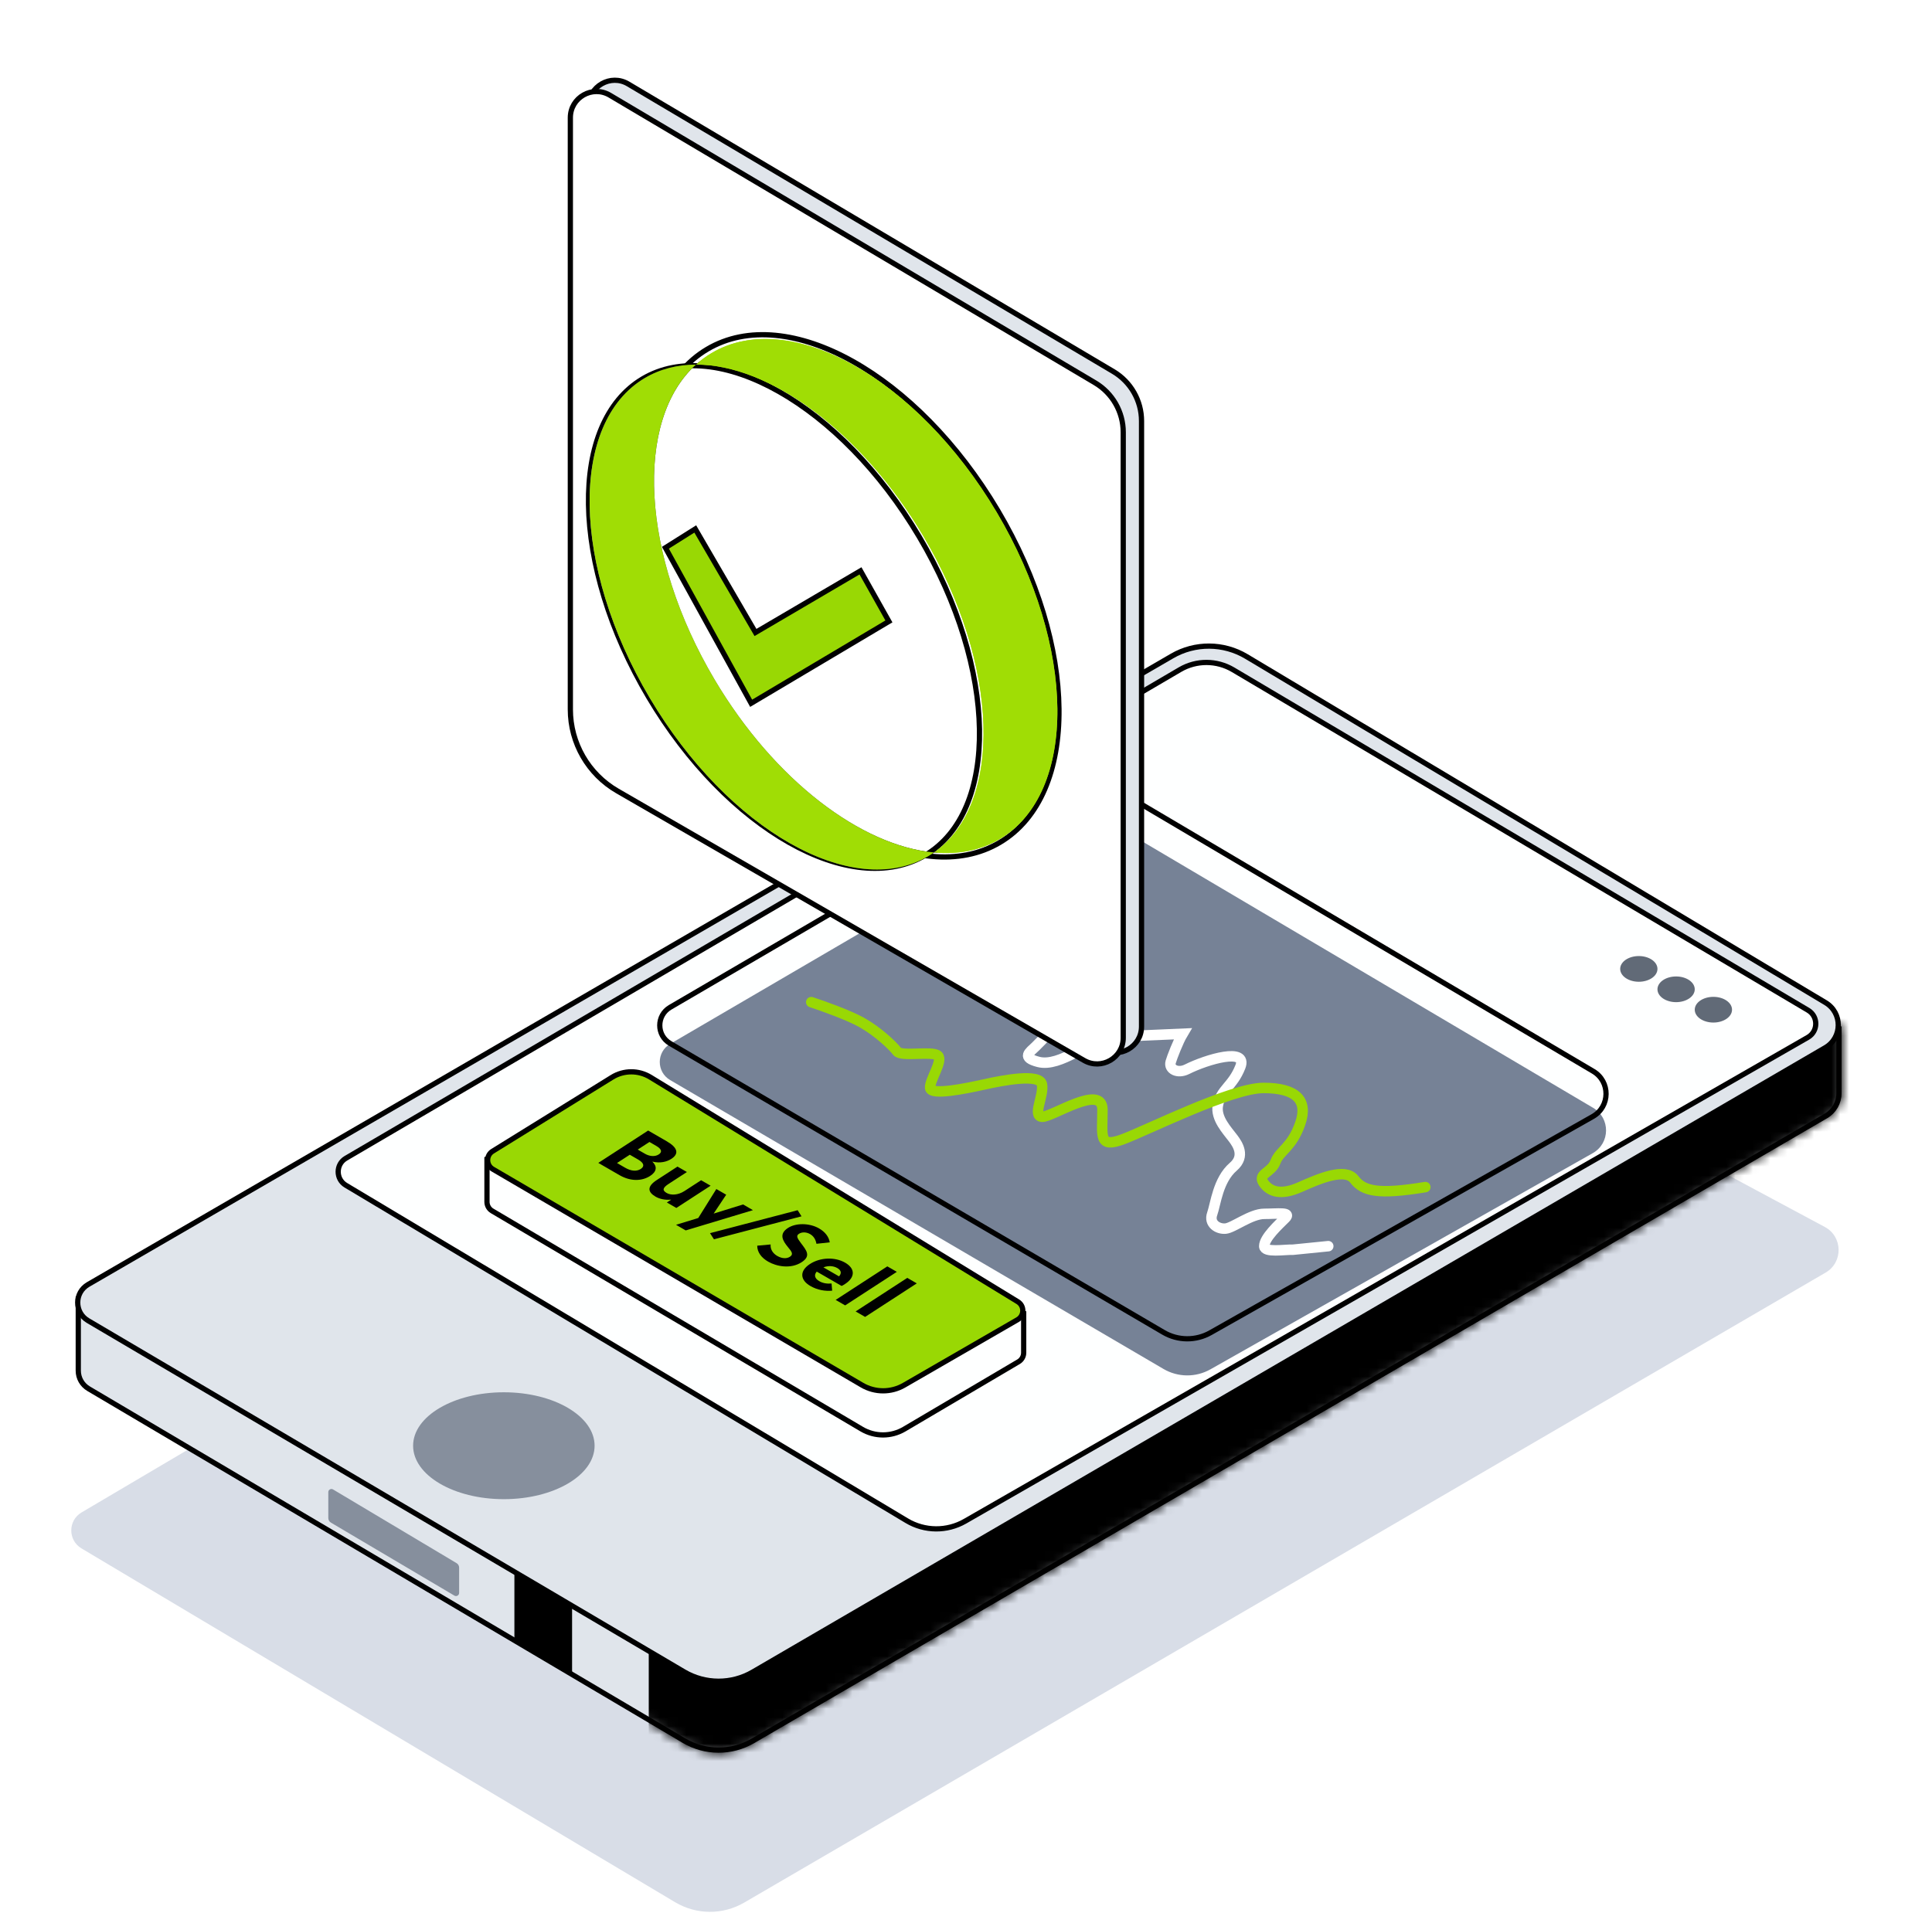 <svg width="221" height="220" viewBox="0 0 221 220" fill="none" xmlns="http://www.w3.org/2000/svg">
<path d="M77.231 217.652L9.322 177.167C7.761 176.236 7.765 173.974 9.331 173.05L32.57 159.33L130.872 99.393C133.555 97.757 136.928 97.76 139.608 99.401L191.246 131.007L208.738 140.387C210.801 141.493 210.853 144.431 208.831 145.609L85.132 217.691C82.687 219.116 79.662 219.101 77.231 217.652Z" fill="#D8DDE7"/>
<path d="M78.246 199.163L10.13 158.891C9.401 158.461 8.954 157.677 8.954 156.831L8.954 148.541L134.476 82.501C136.898 81.227 139.789 81.216 142.221 82.471L210.356 117.643V125.096C210.356 126.16 209.79 127.145 208.87 127.681L86.122 199.188C83.686 200.607 80.673 200.597 78.246 199.163Z" fill="#E0E5EB" stroke="black" stroke-width="0.598"/>
<mask id="mask0_33_489" style="mask-type:alpha" maskUnits="userSpaceOnUse" x="8" y="81" width="203" height="120">
<path d="M78.246 199.163L10.13 158.891C9.401 158.461 8.954 157.677 8.954 156.831L8.954 148.541L134.476 82.501C136.898 81.227 139.789 81.216 142.221 82.471L210.356 117.643V125.096C210.356 126.16 209.79 127.145 208.87 127.681L86.122 199.188C83.686 200.607 80.673 200.597 78.246 199.163Z" fill="#E0E5EB" stroke="black" stroke-width="0.598"/>
</mask>
<g mask="url(#mask0_33_489)">
<path d="M74.21 201.969V187.324L97.143 131.321L200.459 85.939L218.483 110.401V137.115L209.471 161.254L97.143 219.188L74.21 201.969Z" fill="black"/>
</g>
<path d="M78.25 191.287L10.067 151.102C8.49 150.173 8.498 147.888 10.082 146.969L134.073 75.058C136.706 73.53 139.962 73.552 142.575 75.114L208.82 114.718C210.775 115.888 210.759 118.726 208.79 119.873L86.115 191.307C83.683 192.724 80.675 192.716 78.25 191.287Z" fill="#E0E5EB" stroke="black" stroke-width="0.598"/>
<g filter="url(#filter0_i_33_489)">
<ellipse cx="57.635" cy="163.024" rx="10.38" ry="6.115" fill="#868F9D"/>
</g>
<g filter="url(#filter1_i_33_489)">
<path d="M36.956 172.5V169.531C36.956 169.252 37.259 169.08 37.499 169.223L51.63 177.656C51.811 177.764 51.922 177.959 51.922 178.17V181.063C51.922 181.341 51.62 181.513 51.38 181.372L37.249 173.015C37.067 172.907 36.956 172.711 36.956 172.5Z" fill="#868F9D"/>
</g>
<path d="M58.842 187.646L58.842 179.922L65.44 183.784V191.549L58.842 187.646Z" fill="black"/>
<path d="M103.729 173.999L39.558 135.614C38.387 134.914 38.395 133.214 39.572 132.524L134.977 76.618C136.854 75.518 139.18 75.524 141.052 76.633L206.823 115.591C208.006 116.292 207.994 118.008 206.802 118.693L110.386 174.058C108.32 175.244 105.774 175.222 103.729 173.999Z" fill="#FEFFFF" stroke="black" stroke-width="0.598"/>
<path fill-rule="evenodd" clip-rule="evenodd" d="M189.596 110.861C189.596 111.674 188.641 112.332 187.464 112.332C186.286 112.332 185.332 111.674 185.332 110.861C185.332 110.049 186.286 109.391 187.464 109.391C188.641 109.391 189.596 110.049 189.596 110.861ZM193.861 113.195C193.861 114.007 192.906 114.666 191.728 114.666C190.551 114.666 189.596 114.007 189.596 113.195C189.596 112.383 190.551 111.725 191.728 111.725C192.906 111.725 193.861 112.383 193.861 113.195ZM195.993 116.999C197.17 116.999 198.125 116.341 198.125 115.528C198.125 114.716 197.17 114.058 195.993 114.058C194.815 114.058 193.861 114.716 193.861 115.528C193.861 116.341 194.815 116.999 195.993 116.999Z" fill="#616A77"/>
<path d="M103.439 163.519L116.51 155.808C116.875 155.593 117.098 155.201 117.098 154.777L117.098 150.23L73.787 127.799C72.773 127.273 71.588 127.185 70.507 127.554L55.704 132.609V137.518C55.704 137.941 55.928 138.333 56.292 138.548L98.572 163.518C100.073 164.405 101.938 164.405 103.439 163.519Z" stroke="black" stroke-width="0.598" stroke-linecap="round"/>
<path d="M70.008 123.264L56.348 131.723C55.581 132.198 55.595 133.319 56.374 133.774L98.603 158.481C100.088 159.35 101.925 159.355 103.415 158.495L116.4 150.997C117.186 150.543 117.2 149.413 116.425 148.939L74.398 123.252C73.049 122.427 71.352 122.432 70.008 123.264Z" fill="#99D804" stroke="black" stroke-width="0.598" stroke-linecap="round"/>
<g filter="url(#filter2_i_33_489)">
<path d="M182.195 127.753L138.464 152.486C136.793 153.431 134.746 153.415 133.09 152.445L76.655 119.389C75.075 118.464 75.077 116.18 76.657 115.256L121.106 89.29C122.605 88.414 124.462 88.418 125.957 89.302L182.245 122.573C184.226 123.744 184.199 126.62 182.195 127.753Z" fill="#768296"/>
</g>
<path d="M182.195 127.753L138.464 152.486C136.793 153.431 134.746 153.415 133.09 152.445L76.655 119.389C75.075 118.464 75.077 116.18 76.657 115.256L121.106 89.29C122.605 88.414 124.462 88.418 125.957 89.302L182.245 122.573C184.226 123.744 184.199 126.62 182.195 127.753Z" stroke="black" stroke-width="0.598"/>
<path d="M116.937 101.228L114.402 105.01L117.903 109.757C119.069 111.165 124.903 110.626 124.259 112.493C123.616 114.36 120.129 118.098 118.466 119.735C117.776 120.413 116.792 120.99 118.788 121.505C121.282 122.148 124.782 118.97 126.794 118.729C128.403 118.536 133.11 118.393 135.283 118.286C134.773 119.144 134.061 120.994 133.915 121.505C133.674 122.35 134.719 122.873 135.766 122.35C138.073 121.196 142.766 119.815 141.881 122.068C140.996 124.321 139.628 124.643 139.306 126.494C139.049 127.974 140.379 129.337 141.076 130.275C141.542 130.902 142.493 132.271 141.076 133.494C139.306 135.023 139.065 137.759 138.662 138.885C138.26 140.012 139.306 140.655 140.191 140.575C141.076 140.494 143.088 138.885 144.617 138.885C146.146 138.885 147.755 138.644 147.031 139.368C146.307 140.092 144.617 141.621 144.617 142.586C144.617 143.359 146.923 142.962 147.916 142.989L151.939 142.586" stroke="white" stroke-width="1.197" stroke-linecap="round"/>
<path d="M92.798 114.665C94.112 115.094 97.111 116.162 98.591 116.999C100.442 118.045 102.132 119.654 102.614 120.298C103.097 120.941 106.638 120.217 107.281 120.781C107.925 121.344 106.316 123.597 106.396 124.482C106.477 125.367 110.419 124.562 112.592 124.08C114.765 123.597 118.949 122.792 119.19 124.08C119.431 125.367 118.064 127.7 119.19 127.781C120.317 127.861 126.11 123.919 126.11 126.976C126.11 130.034 125.627 131.402 128.443 130.356C131.26 129.31 140.835 124.482 144.536 124.482C148.238 124.482 149.686 125.85 148.72 128.586C147.755 131.321 146.387 131.643 145.904 132.931C145.421 134.218 143.812 134.299 144.536 135.345C145.261 136.391 146.548 136.793 148.72 135.827C150.893 134.862 153.87 133.574 154.916 134.942C155.962 136.31 157.652 136.712 163.043 135.827" stroke="#99D804" stroke-width="1.197" stroke-linecap="round"/>
<path d="M74.626 132.916C75.204 133.477 75.122 134.059 74.367 134.55C73.459 135.139 72.163 135.208 70.877 134.466L68.439 133.058L74.141 129.355L76.264 130.581C77.516 131.304 77.706 132.005 76.798 132.594C76.284 132.928 75.522 133.128 74.634 132.911L74.626 132.916ZM74.29 130.663L72.948 131.534L73.786 132.017C74.25 132.285 74.882 132.394 75.348 132.092C75.749 131.831 75.732 131.496 75.052 131.103L74.29 130.663ZM71.525 133.618C72.147 133.977 72.802 134.07 73.292 133.752C73.742 133.46 73.691 133.076 72.995 132.674L72.041 132.123L70.579 133.072L71.525 133.618ZM80.2 135.041L81.286 135.668L77.367 138.213L76.281 137.586L76.763 137.273L76.746 137.263C76.078 137.321 75.454 137.187 74.998 136.924C74.127 136.421 73.939 135.79 75.136 135.013L77.497 133.48L78.575 134.102L76.495 135.453C75.772 135.922 75.755 136.208 76.261 136.5C76.733 136.773 77.542 136.767 78.297 136.277L80.2 135.041ZM85.002 137.813L86.13 138.464L78.44 140.783L77.329 140.141L79.873 139.364L81.942 136.047L83.07 136.698L81.64 138.847L81.648 138.852L85.002 137.813ZM81.669 141.799L81.217 141.096L91.243 138.471L91.686 139.17L81.669 141.799ZM87.868 144.354C87.105 143.914 86.615 143.286 86.62 142.53L88.152 142.39C88.093 142.967 88.44 143.433 88.905 143.701C89.469 144.027 89.999 144.028 90.353 143.799C90.77 143.528 90.608 143.247 90.127 142.684C89.545 141.973 89.06 141.2 90.136 140.501C91.051 139.907 92.579 139.932 93.657 140.534C94.394 140.95 94.809 141.515 94.916 142.148L93.393 142.313C93.297 141.775 93.034 141.416 92.67 141.206C92.263 140.971 91.756 140.934 91.395 141.169C91.033 141.394 91.204 141.679 91.618 142.234C92.253 143.073 92.8 143.705 91.7 144.419C90.456 145.227 88.83 144.91 87.868 144.354ZM96.674 146.906C96.545 146.99 96.36 147.11 96.271 147.137L93.427 145.495C93.094 145.874 93.186 146.282 93.709 146.583C94.132 146.838 94.632 146.9 95.121 146.857L95.191 147.676C94.417 147.751 93.515 147.615 92.703 147.145C91.517 146.461 91.424 145.422 92.653 144.624C93.841 143.852 95.523 143.808 96.675 144.474C97.861 145.158 97.822 146.16 96.674 146.906ZM95.785 145.093C95.345 144.839 94.764 144.789 94.19 145.009L95.973 146.039C96.275 145.711 96.258 145.366 95.785 145.093ZM95.591 148.734L101.501 144.896L102.588 145.523L96.677 149.361L95.591 148.734ZM97.875 150.053L103.785 146.214L104.871 146.842L98.961 150.68L97.875 150.053Z" fill="black"/>
<path d="M67.335 12.18V79.886C67.335 83.734 69.387 87.29 72.719 89.214L126.091 120.042C128.085 121.194 130.579 119.755 130.579 117.451V48.174C130.579 45.849 129.353 43.697 127.354 42.511L71.853 9.606C69.858 8.423 67.335 9.861 67.335 12.18Z" fill="#E0E5EB" stroke="black" stroke-width="0.598" stroke-linecap="round"/>
<path d="M65.242 13.468V81.174C65.242 85.022 67.295 88.578 70.626 90.502L123.998 121.33C125.993 122.483 128.487 121.043 128.487 118.739V49.462C128.487 47.137 127.261 44.985 125.261 43.799L69.76 10.894C67.766 9.712 65.242 11.149 65.242 13.468Z" fill="white" stroke="black" stroke-width="0.598" stroke-linecap="round"/>
<path d="M105.152 61.419C109.636 68.979 111.935 76.85 112.04 83.456C112.146 90.071 110.055 95.35 105.844 97.848C101.632 100.346 95.997 99.649 90.243 96.385C84.496 93.125 78.692 87.333 74.208 79.773C69.724 72.214 67.425 64.343 67.319 57.737C67.214 51.122 69.305 45.843 73.516 43.345C77.728 40.847 83.363 41.544 89.117 44.808C94.863 48.068 100.668 53.86 105.152 61.419Z" stroke="black" stroke-width="0.598"/>
<path d="M114.369 96.391C118.981 93.656 121.199 87.989 121.135 81.135C121.07 74.272 118.722 66.153 114.121 58.395C109.519 50.638 103.521 44.684 97.529 41.337C91.545 37.993 85.509 37.223 80.897 39.959C76.285 42.694 74.066 48.361 74.131 55.215C74.195 62.078 76.543 70.197 81.145 77.954C85.746 85.712 91.744 91.666 97.736 95.013C103.721 98.356 109.757 99.127 114.369 96.391Z" stroke="black" stroke-width="0.598"/>
<path fill-rule="evenodd" clip-rule="evenodd" d="M114.372 95.993C123.284 90.707 123.126 73.977 114.021 58.625C104.915 43.273 90.309 35.113 81.397 40.399C80.754 40.78 80.159 41.221 79.61 41.717C77.488 41.721 75.506 42.216 73.756 43.255C65.119 48.377 65.38 64.775 74.339 79.879C83.298 94.984 97.563 103.076 106.199 97.953C106.42 97.822 106.635 97.684 106.844 97.539C109.59 97.79 112.157 97.307 114.372 95.993ZM81.748 77.767C88.59 89.304 98.539 96.779 106.844 97.539C114.817 91.994 114.346 76.047 105.616 61.328C98.473 49.285 87.957 41.7 79.61 41.717C72.554 48.091 73.299 63.523 81.748 77.767Z" fill="url(#paint0_linear_33_489)"/>
<path fill-rule="evenodd" clip-rule="evenodd" d="M114.372 95.993C123.284 90.707 123.126 73.977 114.021 58.625C104.915 43.273 90.309 35.113 81.397 40.399C80.754 40.78 80.159 41.221 79.61 41.717C77.488 41.721 75.506 42.216 73.756 43.255C65.119 48.377 65.38 64.775 74.339 79.879C83.298 94.984 97.563 103.076 106.199 97.953C106.42 97.822 106.635 97.684 106.844 97.539C109.59 97.79 112.157 97.307 114.372 95.993ZM81.748 77.767C88.59 89.304 98.539 96.779 106.844 97.539C114.817 91.994 114.346 76.047 105.616 61.328C98.473 49.285 87.957 41.7 79.61 41.717C72.554 48.091 73.299 63.523 81.748 77.767Z" fill="#A0DD05"/>
<path d="M79.531 60.522L76.115 62.671L85.923 80.468L101.682 71.101L98.431 65.315L86.419 72.368L79.531 60.522Z" fill="#99D804" stroke="black" stroke-width="0.598" stroke-linecap="round"/>
<defs>
<filter id="filter0_i_33_489" x="47.255" y="156.909" width="20.76" height="12.23" filterUnits="userSpaceOnUse" color-interpolation-filters="sRGB">
<feFlood flood-opacity="0" result="BackgroundImageFix"/>
<feBlend mode="normal" in="SourceGraphic" in2="BackgroundImageFix" result="shape"/>
<feColorMatrix in="SourceAlpha" type="matrix" values="0 0 0 0 0 0 0 0 0 0 0 0 0 0 0 0 0 0 127 0" result="hardAlpha"/>
<feOffset dy="2.394"/>
<feComposite in2="hardAlpha" operator="arithmetic" k2="-1" k3="1"/>
<feColorMatrix type="matrix" values="0 0 0 0 0.192 0 0 0 0 0.255 0 0 0 0 0.306 0 0 0 1 0"/>
<feBlend mode="normal" in2="shape" result="effect1_innerShadow_33_489"/>
</filter>
<filter id="filter1_i_33_489" x="36.956" y="169.171" width="14.966" height="12.251" filterUnits="userSpaceOnUse" color-interpolation-filters="sRGB">
<feFlood flood-opacity="0" result="BackgroundImageFix"/>
<feBlend mode="normal" in="SourceGraphic" in2="BackgroundImageFix" result="shape"/>
<feColorMatrix in="SourceAlpha" type="matrix" values="0 0 0 0 0 0 0 0 0 0 0 0 0 0 0 0 0 0 127 0" result="hardAlpha"/>
<feOffset dx="0.598" dy="1.197"/>
<feComposite in2="hardAlpha" operator="arithmetic" k2="-1" k3="1"/>
<feColorMatrix type="matrix" values="0 0 0 0 0 0 0 0 0 0 0 0 0 0 0 0 0 0 0.25 0"/>
<feBlend mode="normal" in2="shape" result="effect1_innerShadow_33_489"/>
</filter>
<filter id="filter2_i_33_489" x="75.172" y="88.337" width="108.842" height="65.146" filterUnits="userSpaceOnUse" color-interpolation-filters="sRGB">
<feFlood flood-opacity="0" result="BackgroundImageFix"/>
<feBlend mode="normal" in="SourceGraphic" in2="BackgroundImageFix" result="shape"/>
<feColorMatrix in="SourceAlpha" type="matrix" values="0 0 0 0 0 0 0 0 0 0 0 0 0 0 0 0 0 0 127 0" result="hardAlpha"/>
<feOffset dy="4.189"/>
<feComposite in2="hardAlpha" operator="arithmetic" k2="-1" k3="1"/>
<feColorMatrix type="matrix" values="0 0 0 0 0.316 0 0 0 0 0.36 0 0 0 0 0.433 0 0 0 1 0"/>
<feBlend mode="normal" in2="shape" result="effect1_innerShadow_33_489"/>
</filter>
<linearGradient id="paint0_linear_33_489" x1="75.009" y1="70.363" x2="103.493" y2="56.523" gradientUnits="userSpaceOnUse">
<stop stop-color="#868F9D"/>
<stop offset="0.541" stop-color="#010101"/>
<stop offset="0.541" stop-color="#99D805"/>
<stop offset="1" stop-color="#99D804"/>
</linearGradient>
</defs>
</svg>
